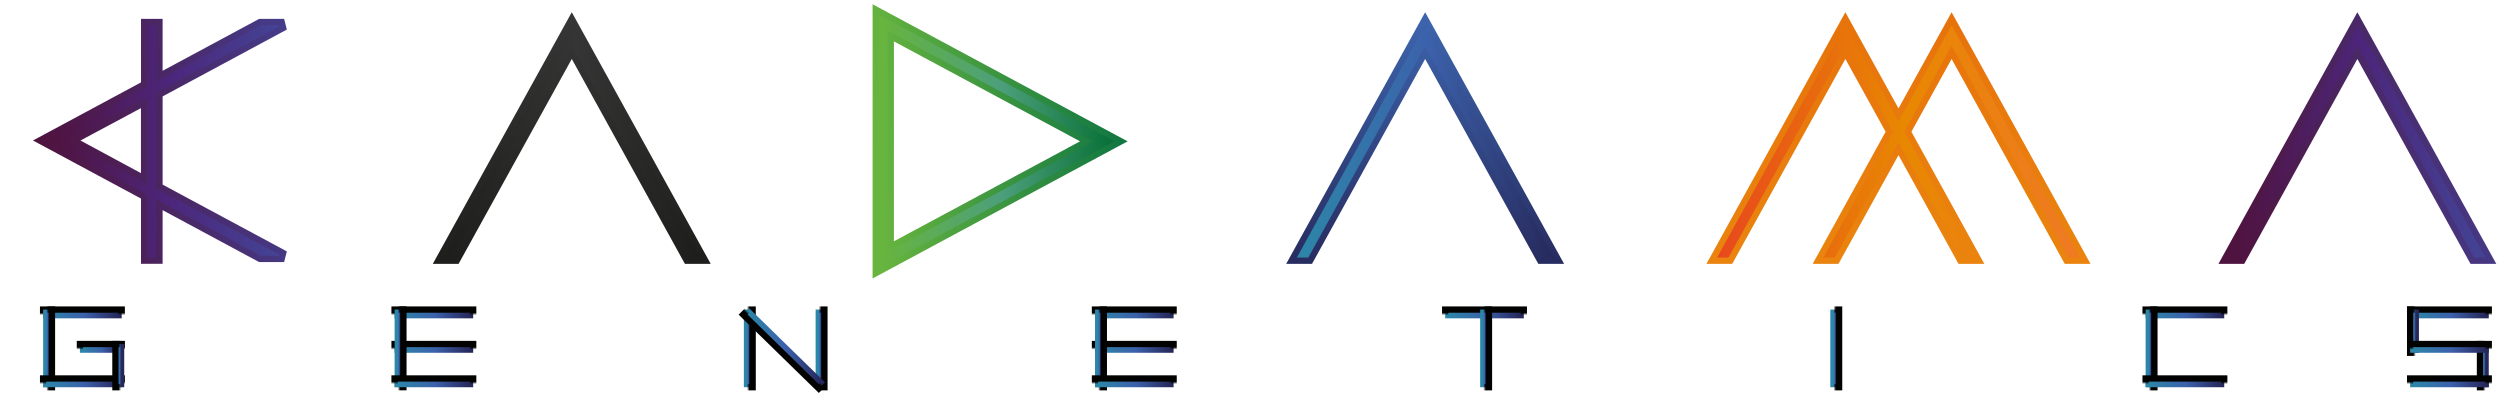 <svg width="397" height="63" viewBox="0 0 397 63" fill="none" xmlns="http://www.w3.org/2000/svg">
<path d="M292.05 49.66V49.16H291.55H291.154H290.654V49.66V60.992V61.492H291.154H291.55H292.05V60.992V49.66Z" fill="url(#paint0_linear_186_6152)" stroke="url(#paint1_linear_186_6152)"/>
<path d="M119.52 49.66V49.16H119.02H118.623H118.123V49.66V60.992V61.492H118.623H119.02H119.52V60.992V49.66Z" fill="url(#paint2_linear_186_6152)" stroke="url(#paint3_linear_186_6152)"/>
<path d="M130.918 49.66V49.16H130.418H130.022H129.522V49.66V60.992V61.492H130.022H130.418H130.918V60.992V49.66Z" fill="url(#paint4_linear_186_6152)" stroke="url(#paint5_linear_186_6152)"/>
<path d="M129.665 61.347L130.023 61.697L130.377 61.343L130.656 61.065L131.01 60.712L130.652 60.363L119.351 49.328L118.993 48.979L118.639 49.332L118.36 49.61L118.006 49.963L118.364 50.312L129.665 61.347Z" fill="url(#paint6_linear_186_6152)" stroke="url(#paint7_linear_186_6152)"/>
<path d="M63.157 49.16H62.657V49.66V50.051V50.551H63.157H74.641H75.141V50.051V49.66V49.16H74.641H63.157Z" fill="url(#paint8_linear_186_6152)" stroke="url(#paint9_linear_186_6152)"/>
<path d="M63.157 54.63H62.657V55.13V55.521V56.021H63.157H74.641H75.141V55.521V55.13V54.63H74.641H63.157Z" fill="url(#paint10_linear_186_6152)" stroke="url(#paint11_linear_186_6152)"/>
<path d="M64.061 49.651V49.151H63.562H63.165H62.665V49.651V60.983V61.483H63.165H63.562H64.061V60.983V49.651Z" fill="url(#paint12_linear_186_6152)" stroke="url(#paint13_linear_186_6152)"/>
<path d="M63.157 60.101H62.657V60.601V60.992V61.492H63.157H74.641H75.141V60.992V60.601V60.101H74.641H63.157Z" fill="url(#paint14_linear_186_6152)" stroke="url(#paint15_linear_186_6152)"/>
<path d="M174.383 49.16H173.883V49.66V50.051V50.551H174.383H185.868H186.368V50.051V49.66V49.16H185.868H174.383Z" fill="url(#paint16_linear_186_6152)" stroke="url(#paint17_linear_186_6152)"/>
<path d="M174.383 54.63H173.883V55.13V55.521V56.021H174.383H185.868H186.368V55.521V55.13V54.63H185.868H174.383Z" fill="url(#paint18_linear_186_6152)" stroke="url(#paint19_linear_186_6152)"/>
<path d="M175.288 49.66V49.16H174.788H174.391H173.891V49.66V60.992V61.492H174.391H174.788H175.288V60.992V49.66Z" fill="url(#paint20_linear_186_6152)" stroke="url(#paint21_linear_186_6152)"/>
<path d="M174.383 60.101H173.883V60.601V60.992V61.492H174.383H185.868H186.368V60.992V60.601V60.101H185.868H174.383Z" fill="url(#paint22_linear_186_6152)" stroke="url(#paint23_linear_186_6152)"/>
<path d="M341.224 49.16H340.724V49.66V50.051V50.551H341.224H352.708H353.208V50.051V49.66V49.16H352.708H341.224Z" fill="url(#paint24_linear_186_6152)" stroke="url(#paint25_linear_186_6152)"/>
<path d="M342.12 49.66V49.16H341.62H341.224H340.724V49.66V60.992V61.492H341.224H341.62H342.12V60.992V49.66Z" fill="url(#paint26_linear_186_6152)" stroke="url(#paint27_linear_186_6152)"/>
<path d="M341.224 60.101H340.724V60.601V60.992V61.492H341.224H352.708H353.208V60.992V60.601V60.101H352.708H341.224Z" fill="url(#paint28_linear_186_6152)" stroke="url(#paint29_linear_186_6152)"/>
<path d="M229.997 49.16H229.497V49.66V50.051V50.551H229.997H241.481H241.981V50.051V49.66V49.16H241.481H229.997Z" fill="url(#paint30_linear_186_6152)" stroke="url(#paint31_linear_186_6152)"/>
<path d="M236.446 49.66V49.16H235.946H235.55H235.05V49.66V60.992V61.492H235.55H235.946H236.446V60.992V49.66Z" fill="url(#paint32_linear_186_6152)" stroke="url(#paint33_linear_186_6152)"/>
<path d="M7.345 49.16H6.845V49.66V50.051V50.551H7.345H18.83H19.33V50.051V49.66V49.16H18.83H7.345Z" fill="url(#paint34_linear_186_6152)" stroke="url(#paint35_linear_186_6152)"/>
<path d="M8.25 49.66V49.16H7.75H7.354H6.854V49.66L6.854 60.992V61.492H7.354H7.75H8.25V60.992V49.66Z" fill="url(#paint36_linear_186_6152)" stroke="url(#paint37_linear_186_6152)"/>
<path d="M7.345 60.101H6.845V60.601V60.992V61.492H7.345H18.83H19.33V60.992V60.601V60.101H18.83H7.345Z" fill="url(#paint38_linear_186_6152)" stroke="url(#paint39_linear_186_6152)"/>
<path d="M13.191 54.63H12.691V55.13V55.521V56.021H13.191H18.838H19.338V55.521V55.13V54.63H18.838H13.191Z" fill="url(#paint40_linear_186_6152)" stroke="url(#paint41_linear_186_6152)"/>
<path d="M18.33 60.992V61.492H18.83H19.227H19.727V60.992V55.13V54.63H19.227H18.83H18.33V55.13V60.992Z" fill="url(#paint42_linear_186_6152)" stroke="url(#paint43_linear_186_6152)"/>
<path d="M383.23 49.16H382.73V49.66V50.051V50.551H383.23H394.715H395.215V50.051V49.66V49.16H394.715H383.23Z" fill="url(#paint44_linear_186_6152)" stroke="url(#paint45_linear_186_6152)"/>
<path d="M382.73 55.522V56.022H383.23H383.627H384.127V55.522V49.66V49.16H383.627H383.23H382.73V49.66V55.522Z" fill="url(#paint46_linear_186_6152)" stroke="url(#paint47_linear_186_6152)"/>
<path d="M393.819 60.992V61.492H394.319H394.715H395.215V60.992V55.13V54.63H394.715H394.319H393.819V55.13V60.992Z" fill="url(#paint48_linear_186_6152)" stroke="url(#paint49_linear_186_6152)"/>
<path d="M383.23 54.63H382.73V55.13V55.521V56.021H383.23H394.715H395.215V55.521V55.13V54.63H394.715H383.23Z" fill="url(#paint50_linear_186_6152)" stroke="url(#paint51_linear_186_6152)"/>
<path d="M383.23 60.101H382.73V60.601V60.992V61.492H383.23H394.715H395.215V60.992V60.601V60.101H394.715H383.23Z" fill="url(#paint52_linear_186_6152)" stroke="url(#paint53_linear_186_6152)"/>
<path d="M25.323 12.079V4V3.5H24.823H23.391H22.891V4V13.383L7.108 21.868L6.289 22.308L7.108 22.748L22.891 31.233V40.888V41.388H23.391H24.823H25.323V40.888V32.537L41.166 41.056L41.277 41.116H41.403H44.731L44.968 40.176L25.323 29.615V15.01L44.968 4.44L44.731 3.5H41.403H41.277L41.166 3.56L25.323 12.079ZM22.883 28.335L11.721 22.31L22.883 16.337V28.335Z" fill="url(#paint54_linear_186_6152)" stroke="url(#paint55_linear_186_6152)"/>
<path d="M72.236 41.397H72.531L72.673 41.139L90.799 8.327L108.916 41.139L109.059 41.397H109.354H111.165H112.012L111.603 40.656L100.514 20.561L100.514 20.561L91.237 3.767L90.799 2.975L90.362 3.767L81.084 20.561L81.084 20.561L69.987 40.655L69.578 41.397H70.425H72.236Z" fill="url(#paint56_linear_186_6152)" stroke="url(#paint57_linear_186_6152)"/>
<path d="M207.76 41.397H208.055L208.198 41.139L226.315 8.327L244.433 41.139L244.575 41.397H244.87H246.681H247.528L247.119 40.656L236.031 20.561L236.03 20.561L226.753 3.767L226.315 2.975L225.878 3.767L216.6 20.561L216.6 20.561L205.503 40.655L205.094 41.397H205.941H207.76Z" fill="url(#paint58_linear_186_6152)" stroke="url(#paint59_linear_186_6152)"/>
<path d="M328.033 41.139L328.176 41.397H328.471H330.282H331.129L330.72 40.656L319.631 20.561L319.631 20.561L310.354 3.767L309.916 2.975L309.478 3.767L301.483 18.246L293.48 3.767L293.042 2.975L292.605 3.767L283.327 20.561L283.327 20.561L272.239 40.656L271.83 41.397H272.677H274.487H274.783L274.925 41.139L293.043 8.327L300.007 20.922L289.113 40.656L288.703 41.397H289.55H291.361H291.656L291.799 41.139L301.483 23.598L311.16 41.139L311.302 41.397H311.597H313.417H314.264L313.854 40.656L302.96 20.922L309.916 8.327L328.033 41.139Z" fill="url(#paint60_linear_186_6152)" stroke="url(#paint61_linear_186_6152)"/>
<path d="M355.795 41.397H356.09L356.232 41.139L374.35 8.327L392.467 41.139L392.61 41.397H392.905H394.715H395.562L395.153 40.656L384.065 20.561L384.065 20.561L374.787 3.767L374.35 2.975L373.912 3.767L364.634 20.561L364.634 20.561L353.546 40.656L353.137 41.397H353.984H355.795Z" fill="url(#paint62_linear_186_6152)" stroke="url(#paint63_linear_186_6152)"/>
<path d="M160.161 12.85L160.161 12.85L139.804 1.909L139.067 1.513V2.35V42.547V43.384L139.804 42.988L160.161 32.039L160.161 32.039L177.19 22.885L178.009 22.444L177.19 22.004L160.161 12.85ZM172.568 22.444L141.455 39.151V5.738L172.568 22.444Z" fill="url(#paint64_linear_186_6152)" stroke="url(#paint65_linear_186_6152)"/>
<defs>
<linearGradient id="paint0_linear_186_6152" x1="291.154" y1="55.326" x2="291.55" y2="55.326" gradientUnits="userSpaceOnUse">
<stop stop-color="#2C86A8"/>
<stop offset="0.52" stop-color="#3C61AB"/>
<stop offset="1" stop-color="#26285A"/>
</linearGradient>
<linearGradient id="paint1_linear_186_6152" x1="291.55" y1="55.326" x2="291.154" y2="55.326" gradientUnits="userSpaceOnUse">
<stop stop-color="#020301"/>
<stop offset="1" stop-opacity="0"/>
</linearGradient>
<linearGradient id="paint2_linear_186_6152" x1="118.615" y1="55.334" x2="119.02" y2="55.334" gradientUnits="userSpaceOnUse">
<stop stop-color="#2C86A8"/>
<stop offset="0.52" stop-color="#3C61AB"/>
<stop offset="1" stop-color="#26285A"/>
</linearGradient>
<linearGradient id="paint3_linear_186_6152" x1="119.02" y1="55.326" x2="118.623" y2="55.326" gradientUnits="userSpaceOnUse">
<stop stop-color="#020301"/>
<stop offset="1" stop-opacity="0"/>
</linearGradient>
<linearGradient id="paint4_linear_186_6152" x1="130.013" y1="55.334" x2="130.41" y2="55.334" gradientUnits="userSpaceOnUse">
<stop stop-color="#2C86A8"/>
<stop offset="0.52" stop-color="#3C61AB"/>
<stop offset="1" stop-color="#26285A"/>
</linearGradient>
<linearGradient id="paint5_linear_186_6152" x1="130.418" y1="55.326" x2="130.022" y2="55.326" gradientUnits="userSpaceOnUse">
<stop stop-color="#020301"/>
<stop offset="1" stop-opacity="0"/>
</linearGradient>
<linearGradient id="paint6_linear_186_6152" x1="118.718" y1="55.324" x2="130.307" y2="55.324" gradientUnits="userSpaceOnUse">
<stop stop-color="#2C86A8"/>
<stop offset="0.52" stop-color="#3C61AB"/>
<stop offset="1" stop-color="#26285A"/>
</linearGradient>
<linearGradient id="paint7_linear_186_6152" x1="124.368" y1="55.477" x2="124.644" y2="55.195" gradientUnits="userSpaceOnUse">
<stop stop-color="#020301"/>
<stop offset="1" stop-opacity="0"/>
</linearGradient>
<linearGradient id="paint8_linear_186_6152" x1="63.157" y1="49.855" x2="74.641" y2="49.855" gradientUnits="userSpaceOnUse">
<stop stop-color="#2C86A8"/>
<stop offset="0.52" stop-color="#3C61AB"/>
<stop offset="1" stop-color="#26285A"/>
</linearGradient>
<linearGradient id="paint9_linear_186_6152" x1="68.899" y1="49.66" x2="68.899" y2="50.051" gradientUnits="userSpaceOnUse">
<stop stop-color="#020301"/>
<stop offset="1" stop-opacity="0"/>
</linearGradient>
<linearGradient id="paint10_linear_186_6152" x1="63.157" y1="55.326" x2="74.641" y2="55.326" gradientUnits="userSpaceOnUse">
<stop stop-color="#2C86A8"/>
<stop offset="0.52" stop-color="#3C61AB"/>
<stop offset="1" stop-color="#26285A"/>
</linearGradient>
<linearGradient id="paint11_linear_186_6152" x1="68.899" y1="55.13" x2="68.899" y2="55.521" gradientUnits="userSpaceOnUse">
<stop stop-color="#020301"/>
<stop offset="1" stop-opacity="0"/>
</linearGradient>
<linearGradient id="paint12_linear_186_6152" x1="63.156" y1="55.326" x2="63.562" y2="55.326" gradientUnits="userSpaceOnUse">
<stop stop-color="#2C86A8"/>
<stop offset="0.52" stop-color="#3C61AB"/>
<stop offset="1" stop-color="#26285A"/>
</linearGradient>
<linearGradient id="paint13_linear_186_6152" x1="63.562" y1="55.317" x2="63.165" y2="55.317" gradientUnits="userSpaceOnUse">
<stop stop-color="#020301"/>
<stop offset="1" stop-opacity="0"/>
</linearGradient>
<linearGradient id="paint14_linear_186_6152" x1="63.157" y1="60.796" x2="74.641" y2="60.796" gradientUnits="userSpaceOnUse">
<stop stop-color="#2C86A8"/>
<stop offset="0.52" stop-color="#3C61AB"/>
<stop offset="1" stop-color="#26285A"/>
</linearGradient>
<linearGradient id="paint15_linear_186_6152" x1="68.899" y1="60.601" x2="68.899" y2="60.992" gradientUnits="userSpaceOnUse">
<stop stop-color="#020301"/>
<stop offset="1" stop-opacity="0"/>
</linearGradient>
<linearGradient id="paint16_linear_186_6152" x1="174.383" y1="49.855" x2="185.868" y2="49.855" gradientUnits="userSpaceOnUse">
<stop stop-color="#2C86A8"/>
<stop offset="0.52" stop-color="#3C61AB"/>
<stop offset="1" stop-color="#26285A"/>
</linearGradient>
<linearGradient id="paint17_linear_186_6152" x1="180.126" y1="49.66" x2="180.126" y2="50.051" gradientUnits="userSpaceOnUse">
<stop stop-color="#020301"/>
<stop offset="1" stop-opacity="0"/>
</linearGradient>
<linearGradient id="paint18_linear_186_6152" x1="174.383" y1="55.326" x2="185.868" y2="55.326" gradientUnits="userSpaceOnUse">
<stop stop-color="#2C86A8"/>
<stop offset="0.52" stop-color="#3C61AB"/>
<stop offset="1" stop-color="#26285A"/>
</linearGradient>
<linearGradient id="paint19_linear_186_6152" x1="180.126" y1="55.13" x2="180.126" y2="55.521" gradientUnits="userSpaceOnUse">
<stop stop-color="#020301"/>
<stop offset="1" stop-opacity="0"/>
</linearGradient>
<linearGradient id="paint20_linear_186_6152" x1="174.383" y1="55.334" x2="174.788" y2="55.334" gradientUnits="userSpaceOnUse">
<stop stop-color="#2C86A8"/>
<stop offset="0.52" stop-color="#3C61AB"/>
<stop offset="1" stop-color="#26285A"/>
</linearGradient>
<linearGradient id="paint21_linear_186_6152" x1="174.788" y1="55.326" x2="174.391" y2="55.326" gradientUnits="userSpaceOnUse">
<stop stop-color="#020301"/>
<stop offset="1" stop-opacity="0"/>
</linearGradient>
<linearGradient id="paint22_linear_186_6152" x1="174.383" y1="60.796" x2="185.868" y2="60.796" gradientUnits="userSpaceOnUse">
<stop stop-color="#2C86A8"/>
<stop offset="0.52" stop-color="#3C61AB"/>
<stop offset="1" stop-color="#26285A"/>
</linearGradient>
<linearGradient id="paint23_linear_186_6152" x1="180.126" y1="60.601" x2="180.126" y2="60.992" gradientUnits="userSpaceOnUse">
<stop stop-color="#020301"/>
<stop offset="1" stop-opacity="0"/>
</linearGradient>
<linearGradient id="paint24_linear_186_6152" x1="341.224" y1="49.855" x2="352.708" y2="49.855" gradientUnits="userSpaceOnUse">
<stop stop-color="#2C86A8"/>
<stop offset="0.52" stop-color="#3C61AB"/>
<stop offset="1" stop-color="#26285A"/>
</linearGradient>
<linearGradient id="paint25_linear_186_6152" x1="346.966" y1="49.66" x2="346.966" y2="50.051" gradientUnits="userSpaceOnUse">
<stop stop-color="#020301"/>
<stop offset="1" stop-opacity="0"/>
</linearGradient>
<linearGradient id="paint26_linear_186_6152" x1="341.224" y1="55.326" x2="341.62" y2="55.326" gradientUnits="userSpaceOnUse">
<stop stop-color="#2C86A8"/>
<stop offset="0.52" stop-color="#3C61AB"/>
<stop offset="1" stop-color="#26285A"/>
</linearGradient>
<linearGradient id="paint27_linear_186_6152" x1="341.62" y1="55.326" x2="341.224" y2="55.326" gradientUnits="userSpaceOnUse">
<stop stop-color="#020301"/>
<stop offset="1" stop-opacity="0"/>
</linearGradient>
<linearGradient id="paint28_linear_186_6152" x1="341.224" y1="60.796" x2="352.708" y2="60.796" gradientUnits="userSpaceOnUse">
<stop stop-color="#2C86A8"/>
<stop offset="0.52" stop-color="#3C61AB"/>
<stop offset="1" stop-color="#26285A"/>
</linearGradient>
<linearGradient id="paint29_linear_186_6152" x1="346.966" y1="60.601" x2="346.966" y2="60.992" gradientUnits="userSpaceOnUse">
<stop stop-color="#020301"/>
<stop offset="1" stop-opacity="0"/>
</linearGradient>
<linearGradient id="paint30_linear_186_6152" x1="229.997" y1="49.855" x2="241.481" y2="49.855" gradientUnits="userSpaceOnUse">
<stop stop-color="#2C86A8"/>
<stop offset="0.52" stop-color="#3C61AB"/>
<stop offset="1" stop-color="#26285A"/>
</linearGradient>
<linearGradient id="paint31_linear_186_6152" x1="235.739" y1="49.66" x2="235.739" y2="50.051" gradientUnits="userSpaceOnUse">
<stop stop-color="#020301"/>
<stop offset="1" stop-opacity="0"/>
</linearGradient>
<linearGradient id="paint32_linear_186_6152" x1="235.541" y1="55.326" x2="235.938" y2="55.326" gradientUnits="userSpaceOnUse">
<stop stop-color="#2C86A8"/>
<stop offset="0.52" stop-color="#3C61AB"/>
<stop offset="1" stop-color="#26285A"/>
</linearGradient>
<linearGradient id="paint33_linear_186_6152" x1="235.946" y1="55.326" x2="235.55" y2="55.326" gradientUnits="userSpaceOnUse">
<stop stop-color="#020301"/>
<stop offset="1" stop-opacity="0"/>
</linearGradient>
<linearGradient id="paint34_linear_186_6152" x1="7.345" y1="49.855" x2="18.839" y2="49.855" gradientUnits="userSpaceOnUse">
<stop stop-color="#2C86A8"/>
<stop offset="0.52" stop-color="#3C61AB"/>
<stop offset="1" stop-color="#26285A"/>
</linearGradient>
<linearGradient id="paint35_linear_186_6152" x1="13.088" y1="49.66" x2="13.088" y2="50.051" gradientUnits="userSpaceOnUse">
<stop stop-color="#020301"/>
<stop offset="1" stop-opacity="0"/>
</linearGradient>
<linearGradient id="paint36_linear_186_6152" x1="7.345" y1="55.326" x2="7.75" y2="55.326" gradientUnits="userSpaceOnUse">
<stop stop-color="#2C86A8"/>
<stop offset="0.52" stop-color="#3C61AB"/>
<stop offset="1" stop-color="#26285A"/>
</linearGradient>
<linearGradient id="paint37_linear_186_6152" x1="7.75" y1="55.326" x2="7.354" y2="55.326" gradientUnits="userSpaceOnUse">
<stop stop-color="#020301"/>
<stop offset="1" stop-opacity="0"/>
</linearGradient>
<linearGradient id="paint38_linear_186_6152" x1="7.345" y1="60.796" x2="18.839" y2="60.796" gradientUnits="userSpaceOnUse">
<stop stop-color="#2C86A8"/>
<stop offset="0.52" stop-color="#3C61AB"/>
<stop offset="1" stop-color="#26285A"/>
</linearGradient>
<linearGradient id="paint39_linear_186_6152" x1="13.088" y1="60.601" x2="13.088" y2="60.992" gradientUnits="userSpaceOnUse">
<stop stop-color="#020301"/>
<stop offset="1" stop-opacity="0"/>
</linearGradient>
<linearGradient id="paint40_linear_186_6152" x1="13.191" y1="55.326" x2="18.838" y2="55.326" gradientUnits="userSpaceOnUse">
<stop stop-color="#2C86A8"/>
<stop offset="0.52" stop-color="#3C61AB"/>
<stop offset="1" stop-color="#26285A"/>
</linearGradient>
<linearGradient id="paint41_linear_186_6152" x1="16.015" y1="55.13" x2="16.015" y2="55.521" gradientUnits="userSpaceOnUse">
<stop stop-color="#020301"/>
<stop offset="1" stop-opacity="0"/>
</linearGradient>
<linearGradient id="paint42_linear_186_6152" x1="18.83" y1="58.065" x2="19.235" y2="58.065" gradientUnits="userSpaceOnUse">
<stop stop-color="#2C86A8"/>
<stop offset="0.52" stop-color="#3C61AB"/>
<stop offset="1" stop-color="#26285A"/>
</linearGradient>
<linearGradient id="paint43_linear_186_6152" x1="18.83" y1="58.061" x2="19.227" y2="58.061" gradientUnits="userSpaceOnUse">
<stop stop-color="#020301"/>
<stop offset="1" stop-opacity="0"/>
</linearGradient>
<linearGradient id="paint44_linear_186_6152" x1="383.23" y1="49.855" x2="394.715" y2="49.855" gradientUnits="userSpaceOnUse">
<stop stop-color="#2C86A8"/>
<stop offset="0.52" stop-color="#3C61AB"/>
<stop offset="1" stop-color="#26285A"/>
</linearGradient>
<linearGradient id="paint45_linear_186_6152" x1="388.973" y1="49.66" x2="388.973" y2="50.051" gradientUnits="userSpaceOnUse">
<stop stop-color="#020301"/>
<stop offset="1" stop-opacity="0"/>
</linearGradient>
<linearGradient id="paint46_linear_186_6152" x1="383.23" y1="52.595" x2="383.636" y2="52.595" gradientUnits="userSpaceOnUse">
<stop stop-color="#2C86A8"/>
<stop offset="0.52" stop-color="#3C61AB"/>
<stop offset="1" stop-color="#26285A"/>
</linearGradient>
<linearGradient id="paint47_linear_186_6152" x1="383.23" y1="52.591" x2="383.627" y2="52.591" gradientUnits="userSpaceOnUse">
<stop stop-color="#020301"/>
<stop offset="1" stop-opacity="0"/>
</linearGradient>
<linearGradient id="paint48_linear_186_6152" x1="394.319" y1="58.057" x2="394.715" y2="58.057" gradientUnits="userSpaceOnUse">
<stop stop-color="#2C86A8"/>
<stop offset="0.52" stop-color="#3C61AB"/>
<stop offset="1" stop-color="#26285A"/>
</linearGradient>
<linearGradient id="paint49_linear_186_6152" x1="394.319" y1="58.061" x2="394.715" y2="58.061" gradientUnits="userSpaceOnUse">
<stop stop-color="#020301"/>
<stop offset="1" stop-opacity="0"/>
</linearGradient>
<linearGradient id="paint50_linear_186_6152" x1="383.23" y1="55.326" x2="394.715" y2="55.326" gradientUnits="userSpaceOnUse">
<stop stop-color="#2C86A8"/>
<stop offset="0.52" stop-color="#3C61AB"/>
<stop offset="1" stop-color="#26285A"/>
</linearGradient>
<linearGradient id="paint51_linear_186_6152" x1="388.973" y1="55.13" x2="388.973" y2="55.521" gradientUnits="userSpaceOnUse">
<stop stop-color="#020301"/>
<stop offset="1" stop-opacity="0"/>
</linearGradient>
<linearGradient id="paint52_linear_186_6152" x1="383.23" y1="60.796" x2="394.715" y2="60.796" gradientUnits="userSpaceOnUse">
<stop stop-color="#2C86A8"/>
<stop offset="0.52" stop-color="#3C61AB"/>
<stop offset="1" stop-color="#26285A"/>
</linearGradient>
<linearGradient id="paint53_linear_186_6152" x1="388.973" y1="60.601" x2="388.973" y2="60.992" gradientUnits="userSpaceOnUse">
<stop stop-color="#020301"/>
<stop offset="1" stop-opacity="0"/>
</linearGradient>
<linearGradient id="paint54_linear_186_6152" x1="7.345" y1="22.444" x2="44.731" y2="22.444" gradientUnits="userSpaceOnUse">
<stop stop-color="#4F123C"/>
<stop offset="0.52" stop-color="#4C267B"/>
<stop offset="1" stop-color="#434495"/>
</linearGradient>
<linearGradient id="paint55_linear_186_6152" x1="7" y1="22" x2="51.001" y2="17.5" gradientUnits="userSpaceOnUse">
<stop stop-color="#4F1340"/>
<stop offset="1" stop-color="#444092"/>
</linearGradient>
<linearGradient id="paint56_linear_186_6152" x1="70.425" y1="22.453" x2="111.165" y2="22.453" gradientUnits="userSpaceOnUse">
<stop stop-color="#1D1D1B"/>
<stop offset="0.52" stop-color="#353535"/>
<stop offset="1" stop-color="#1D1D1B"/>
</linearGradient>
<linearGradient id="paint57_linear_186_6152" x1="90.795" y1="4.009" x2="90.795" y2="40.897" gradientUnits="userSpaceOnUse">
<stop stop-color="#353535"/>
<stop offset="1" stop-color="#1F1F1D"/>
</linearGradient>
<linearGradient id="paint58_linear_186_6152" x1="205.941" y1="22.453" x2="246.681" y2="22.453" gradientUnits="userSpaceOnUse">
<stop stop-color="#2C86A8"/>
<stop offset="0.52" stop-color="#3C61AB"/>
<stop offset="1" stop-color="#26285A"/>
</linearGradient>
<linearGradient id="paint59_linear_186_6152" x1="226.311" y1="4.009" x2="226.311" y2="40.897" gradientUnits="userSpaceOnUse">
<stop stop-color="#3C63AB"/>
<stop offset="1" stop-color="#282D61"/>
</linearGradient>
<linearGradient id="paint60_linear_186_6152" x1="272.677" y1="22.453" x2="330.282" y2="22.453" gradientUnits="userSpaceOnUse">
<stop stop-color="#E8481D"/>
<stop offset="0.52" stop-color="#E88801"/>
<stop offset="1" stop-color="#EF7924"/>
</linearGradient>
<linearGradient id="paint61_linear_186_6152" x1="301.479" y1="4.009" x2="301.479" y2="40.897" gradientUnits="userSpaceOnUse">
<stop stop-color="#E7730B"/>
<stop offset="1" stop-color="#EA840E"/>
</linearGradient>
<linearGradient id="paint62_linear_186_6152" x1="353.984" y1="22.453" x2="394.715" y2="22.453" gradientUnits="userSpaceOnUse">
<stop stop-color="#4F123C"/>
<stop offset="0.52" stop-color="#4C267B"/>
<stop offset="1" stop-color="#434495"/>
</linearGradient>
<linearGradient id="paint63_linear_186_6152" x1="353.608" y1="22.009" x2="401.453" y2="16.678" gradientUnits="userSpaceOnUse">
<stop stop-color="#4F1340"/>
<stop offset="1" stop-color="#444092"/>
</linearGradient>
<linearGradient id="paint64_linear_186_6152" x1="139.567" y1="22.444" x2="176.953" y2="22.444" gradientUnits="userSpaceOnUse">
<stop stop-color="#68B53D"/>
<stop offset="0.52" stop-color="#4C9F7B"/>
<stop offset="1" stop-color="#077036"/>
</linearGradient>
<linearGradient id="paint65_linear_186_6152" x1="178" y1="22" x2="139" y2="24.5" gradientUnits="userSpaceOnUse">
<stop stop-color="#127741"/>
<stop offset="1" stop-color="#67B53F"/>
</linearGradient>
</defs>
</svg>
